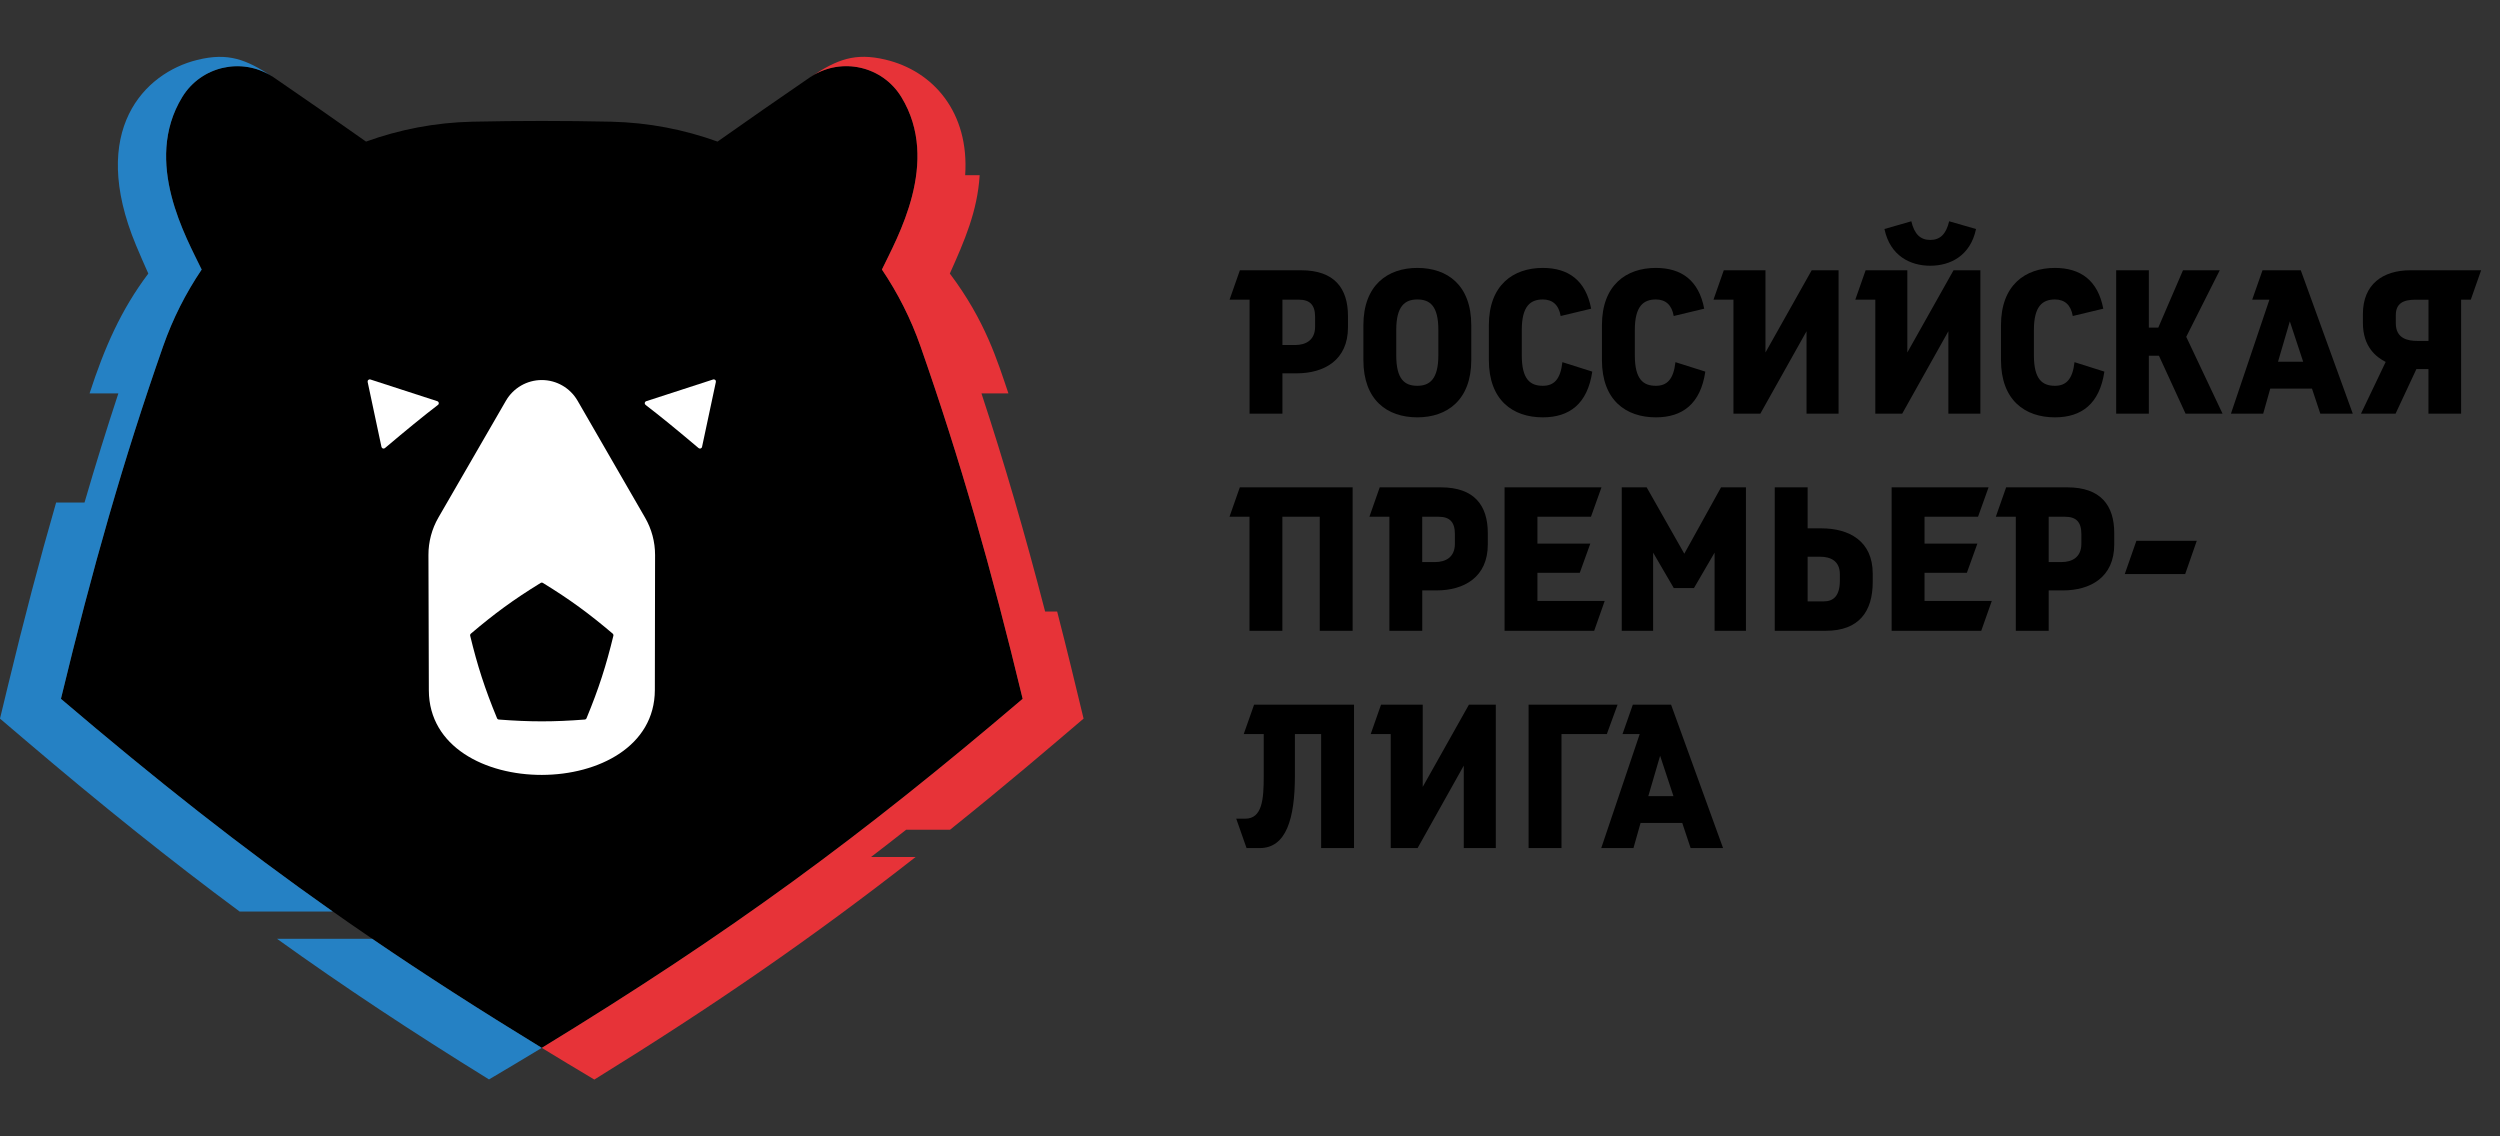 <svg width="132" height="60" viewBox="0 0 132 60" fill="none" xmlns="http://www.w3.org/2000/svg">
<rect x="0" y="0" width="132" height="60" fill="#333333" stroke="none"/>
<path d="M65.973 33.305H67.709V27.285H69.683V33.305H71.419V25.732H65.462L64.917 27.285H65.973V33.305Z" fill="black"/>
<path d="M109.158 25.732H105.924L105.379 27.285H106.434V33.305H108.171V31.174H108.92C110.372 31.174 111.632 30.482 111.632 28.747V28.147C111.632 26.685 110.917 25.732 109.158 25.732ZM109.896 28.714C109.896 29.429 109.397 29.677 108.852 29.677H108.171V27.285H109.045C109.613 27.285 109.896 27.557 109.896 28.193V28.714Z" fill="black"/>
<path d="M127.268 14.27C125.816 14.27 124.761 15.007 124.761 16.582V17.047C124.761 18.327 125.476 18.86 125.964 19.11L124.659 21.843H126.486L127.587 19.485H128.222V21.843H129.947V15.823H130.458L131.003 14.27H127.268ZM128.222 18H127.633C127.145 18 126.499 17.887 126.499 17.071V16.641C126.499 16.018 126.896 15.825 127.52 15.825H128.224V18H128.222Z" fill="black"/>
<path d="M74.835 22.036C76.401 22.036 77.683 21.128 77.683 19.009V17.173C77.683 15.053 76.423 14.146 74.835 14.146C73.269 14.146 71.987 15.053 71.987 17.173V19.009C71.987 21.128 73.246 22.036 74.835 22.036ZM73.722 17.421C73.722 16.152 74.187 15.812 74.834 15.812C75.503 15.812 75.945 16.152 75.945 17.421V18.759C75.945 20.029 75.48 20.37 74.834 20.37C74.164 20.37 73.722 20.029 73.722 18.759V17.421Z" fill="black"/>
<path d="M87.431 22.036C88.838 22.036 89.791 21.322 90.041 19.621L88.463 19.122C88.362 20.041 88.01 20.37 87.431 20.37C86.761 20.37 86.319 20.029 86.319 18.759V17.421C86.319 16.152 86.784 15.812 87.431 15.812C87.941 15.812 88.27 16.095 88.372 16.685L89.982 16.299C89.699 14.803 88.779 14.146 87.429 14.146C85.863 14.146 84.582 15.053 84.582 17.173V19.009C84.583 21.128 85.843 22.036 87.431 22.036Z" fill="black"/>
<path d="M108.501 22.036C109.908 22.036 110.861 21.322 111.111 19.621L109.534 19.122C109.432 20.041 109.08 20.37 108.501 20.37C107.832 20.37 107.39 20.029 107.39 18.759V17.421C107.39 16.152 107.855 15.812 108.501 15.812C109.012 15.812 109.341 16.095 109.442 16.685L111.053 16.299C110.77 14.803 109.85 14.146 108.5 14.146C106.933 14.146 105.652 15.053 105.652 17.173V19.009C105.653 21.128 106.913 22.036 108.501 22.036Z" fill="black"/>
<path d="M65.975 21.843H67.712V19.712H68.461C69.913 19.712 71.173 19.02 71.173 17.285V16.685C71.173 15.223 70.458 14.27 68.7 14.27H65.466L64.921 15.823H65.977V21.843H65.975ZM67.712 15.823H68.586C69.154 15.823 69.437 16.095 69.437 16.731V17.252C69.437 17.967 68.938 18.216 68.393 18.216H67.712V15.823Z" fill="black"/>
<path d="M101.917 14.031C102.972 14.031 104.038 13.509 104.334 12.092L102.915 11.683C102.756 12.363 102.439 12.669 101.917 12.669C101.395 12.669 101.077 12.363 100.918 11.683L99.499 12.092C99.796 13.509 100.861 14.031 101.917 14.031Z" fill="black"/>
<path d="M73.358 33.305H75.095V31.174H75.844C77.296 31.174 78.556 30.482 78.556 28.747V28.147C78.556 26.685 77.841 25.732 76.083 25.732H72.849L72.304 27.285H73.36V33.305H73.358ZM75.093 27.285H75.967C76.535 27.285 76.818 27.557 76.818 28.193V28.714C76.818 29.429 76.319 29.677 75.774 29.677H75.093V27.285Z" fill="black"/>
<path d="M81.462 22.036C82.869 22.036 83.822 21.322 84.072 19.621L82.494 19.122C82.393 20.041 82.041 20.37 81.462 20.37C80.792 20.37 80.35 20.029 80.35 18.759V17.421C80.35 16.152 80.815 15.812 81.462 15.812C81.972 15.812 82.301 16.095 82.403 16.685L84.013 16.299C83.73 14.803 82.81 14.146 81.46 14.146C79.894 14.146 78.612 15.053 78.612 17.173V19.009C78.612 21.128 79.872 22.036 81.462 22.036Z" fill="black"/>
<path d="M65.669 38.758H66.725V40.992C66.725 42.205 66.645 43.226 65.749 43.226H65.273L65.818 44.779H66.51C67.906 44.779 68.371 43.248 68.371 40.947V38.76H69.756V44.779H71.492V37.206H66.216L65.669 38.758Z" fill="black"/>
<path d="M96.17 27.897H95.443V25.732H93.707V33.305H96.407C98.166 33.305 98.88 32.273 98.88 30.731V30.289C98.881 28.556 97.621 27.897 96.17 27.897ZM97.145 30.652C97.145 31.48 96.793 31.753 96.294 31.753H95.443V29.395H96.101C96.646 29.395 97.145 29.61 97.145 30.323V30.652Z" fill="black"/>
<path d="M117.203 14.27H115.262L113.958 17.297H113.459V14.27H111.734V21.843H113.459V18.782H113.992L115.398 21.843H117.351L115.433 17.784L117.203 14.27Z" fill="black"/>
<path d="M95.385 21.843H97.076V14.27H95.657L93.217 18.611V14.27H91.016L90.472 15.823H91.526V21.843H92.945L95.385 17.49V21.843Z" fill="black"/>
<path d="M100.435 21.843L102.874 17.49V21.843H104.564V14.27H103.147L100.707 18.611V14.27H98.505L97.96 15.823H99.016V21.843H100.435Z" fill="black"/>
<path d="M101.615 30.245H103.85L104.405 28.703H101.615V27.285H104.44L104.996 25.732H99.878V33.305H104.61L105.166 31.73H101.615V30.245Z" fill="black"/>
<path d="M112.187 30.312H115.377L115.989 28.556H112.801L112.187 30.312Z" fill="black"/>
<path d="M85.408 37.205H80.71V44.779H82.447V38.758H84.841L85.408 37.205Z" fill="black"/>
<path d="M84.728 31.73H81.176V30.245H83.412L83.968 28.703H81.176V27.285H84.003L84.558 25.732H79.441V33.305H84.173L84.728 31.73Z" fill="black"/>
<path d="M119.461 14.27L118.916 15.823H119.825L117.793 21.843H119.496L119.87 20.517H122.072L122.513 21.843H124.227L121.481 14.27H119.461ZM120.279 19.099L120.903 16.968L121.607 19.099H120.279Z" fill="black"/>
<path d="M75.12 41.548V37.205H72.919L72.374 38.758H73.43V44.779H74.849L77.287 40.424V44.779H78.978V37.205H77.56L75.12 41.548Z" fill="black"/>
<path d="M86.214 37.205L85.669 38.758H86.577L84.546 44.778H86.247L86.622 43.451H88.823L89.265 44.778H90.978L88.232 37.205H86.214ZM87.031 42.035L87.654 39.904L88.358 42.035H87.031Z" fill="black"/>
<path d="M88.931 29.236L86.944 25.732H85.628V33.305H87.285V29.179L88.375 31.049H89.442L90.53 29.179V33.305H92.186V25.732H90.871L88.931 29.236Z" fill="black"/>
<path d="M46.566 14.231C47.356 12.578 49.684 8.556 47.593 5.126C46.577 3.461 44.37 2.985 42.755 4.09C41.142 5.195 39.537 6.311 37.886 7.476C36.126 6.841 34.246 6.47 32.261 6.425C29.831 6.372 27.385 6.372 24.952 6.425C22.967 6.468 21.087 6.841 19.326 7.476C17.677 6.311 16.071 5.195 14.458 4.09C12.846 2.985 10.637 3.461 9.622 5.126C7.531 8.556 9.858 12.578 10.649 14.231C9.812 15.472 9.121 16.828 8.612 18.284C6.509 24.294 4.872 30.045 3.218 36.898C11.766 44.179 18.616 49.222 28.608 55.328C38.6 49.222 45.45 44.179 53.997 36.898C52.344 30.043 50.706 24.292 48.604 18.284C48.093 16.828 47.404 15.472 46.566 14.231Z" fill="black"/>
<path d="M50.163 43.809C53.184 41.388 55.442 39.45 57.213 37.942C56.752 36.033 56.38 34.471 55.818 32.29H55.817C55.279 32.29 55.721 32.29 55.183 32.29C54.106 28.136 53.019 24.408 51.821 20.771C52.637 20.771 52.414 20.771 53.244 20.771C52.666 19.061 52.029 16.937 50.151 14.444C50.925 12.719 51.61 11.15 51.726 9.252H50.967H50.961C51.185 5.948 49.292 3.746 46.74 3.146C45.132 2.768 44.207 3.147 42.864 4.019L42.844 4.033C44.45 3.004 46.596 3.491 47.593 5.126C49.684 8.556 47.356 12.578 46.566 14.231C47.402 15.472 48.093 16.828 48.602 18.285C50.705 24.293 52.343 30.043 53.996 36.898C45.447 44.179 38.599 49.222 28.606 55.328C29.529 55.892 30.454 56.45 31.381 57.001C37.716 53.084 42.908 49.503 48.345 45.249H45.99C46.606 44.778 47.224 44.298 47.844 43.81H50.163V43.809Z" fill="#E73338"/>
<path d="M3.217 36.899C4.87 30.046 6.508 24.295 8.611 18.287C9.12 16.831 9.811 15.473 10.647 14.234C9.856 12.58 7.529 8.559 9.62 5.129C10.616 3.495 12.76 3.008 14.366 4.034L14.343 4.018C13.003 3.154 12.066 2.752 10.403 3.167C7.639 3.851 4.649 6.857 7.177 12.938C7.389 13.445 7.608 13.947 7.831 14.445C6.394 16.352 5.521 18.34 4.729 20.772H6.249C5.63 22.653 5.038 24.556 4.463 26.532H2.964C2.095 29.543 1.262 32.715 0.415 36.224L0 37.943L1.347 39.09C5.369 42.515 8.994 45.42 12.653 48.129H17.57C12.714 44.713 8.262 41.196 3.217 36.899Z" fill="#2581C4"/>
<path d="M14.625 49.568C18.129 52.084 21.736 54.469 25.819 56.994C26.748 56.441 27.68 55.894 28.605 55.328C25.34 53.333 22.412 51.452 19.65 49.568H14.625Z" fill="#2581C4"/>
<path d="M23.166 21.272C23.159 21.23 23.129 21.196 23.089 21.183L19.559 20.037C19.52 20.024 19.477 20.034 19.447 20.061C19.417 20.088 19.404 20.13 19.412 20.168L20.141 23.595C20.15 23.634 20.178 23.667 20.215 23.68C20.253 23.693 20.296 23.684 20.326 23.658C21.463 22.698 22.331 21.986 23.123 21.38C23.158 21.356 23.173 21.313 23.166 21.272Z" fill="white"/>
<path d="M37.652 20.037L34.122 21.183C34.082 21.196 34.052 21.23 34.045 21.271C34.037 21.313 34.055 21.354 34.087 21.38C34.88 21.986 35.748 22.698 36.884 23.658C36.914 23.684 36.955 23.692 36.994 23.68C37.031 23.667 37.06 23.635 37.068 23.595L37.798 20.167C37.806 20.127 37.793 20.085 37.762 20.059C37.733 20.034 37.691 20.024 37.652 20.037Z" fill="white"/>
<path d="M30.494 21.155C30.104 20.481 29.384 20.066 28.605 20.066C27.825 20.066 27.106 20.482 26.715 21.155C26.466 21.587 25.25 23.688 23.149 27.324C22.802 27.925 22.62 28.607 22.622 29.302C22.629 32.013 22.637 34.596 22.643 36.456C22.663 42.421 34.569 42.391 34.576 36.431C34.579 34.601 34.583 32.043 34.588 29.306C34.589 28.613 34.407 27.931 34.06 27.332L30.494 21.155ZM32.386 33.569C32.002 35.154 31.618 36.351 30.969 37.922C30.953 37.962 30.916 37.989 30.873 37.992C29.241 38.119 27.972 38.119 26.339 37.992C26.296 37.989 26.259 37.962 26.243 37.922C25.594 36.351 25.21 35.154 24.826 33.569C24.816 33.528 24.83 33.483 24.863 33.456C26.1 32.406 27.108 31.662 28.547 30.779C28.583 30.756 28.63 30.756 28.666 30.779C30.105 31.662 31.113 32.406 32.351 33.456C32.382 33.485 32.396 33.528 32.386 33.569Z" fill="white"/>
</svg>
